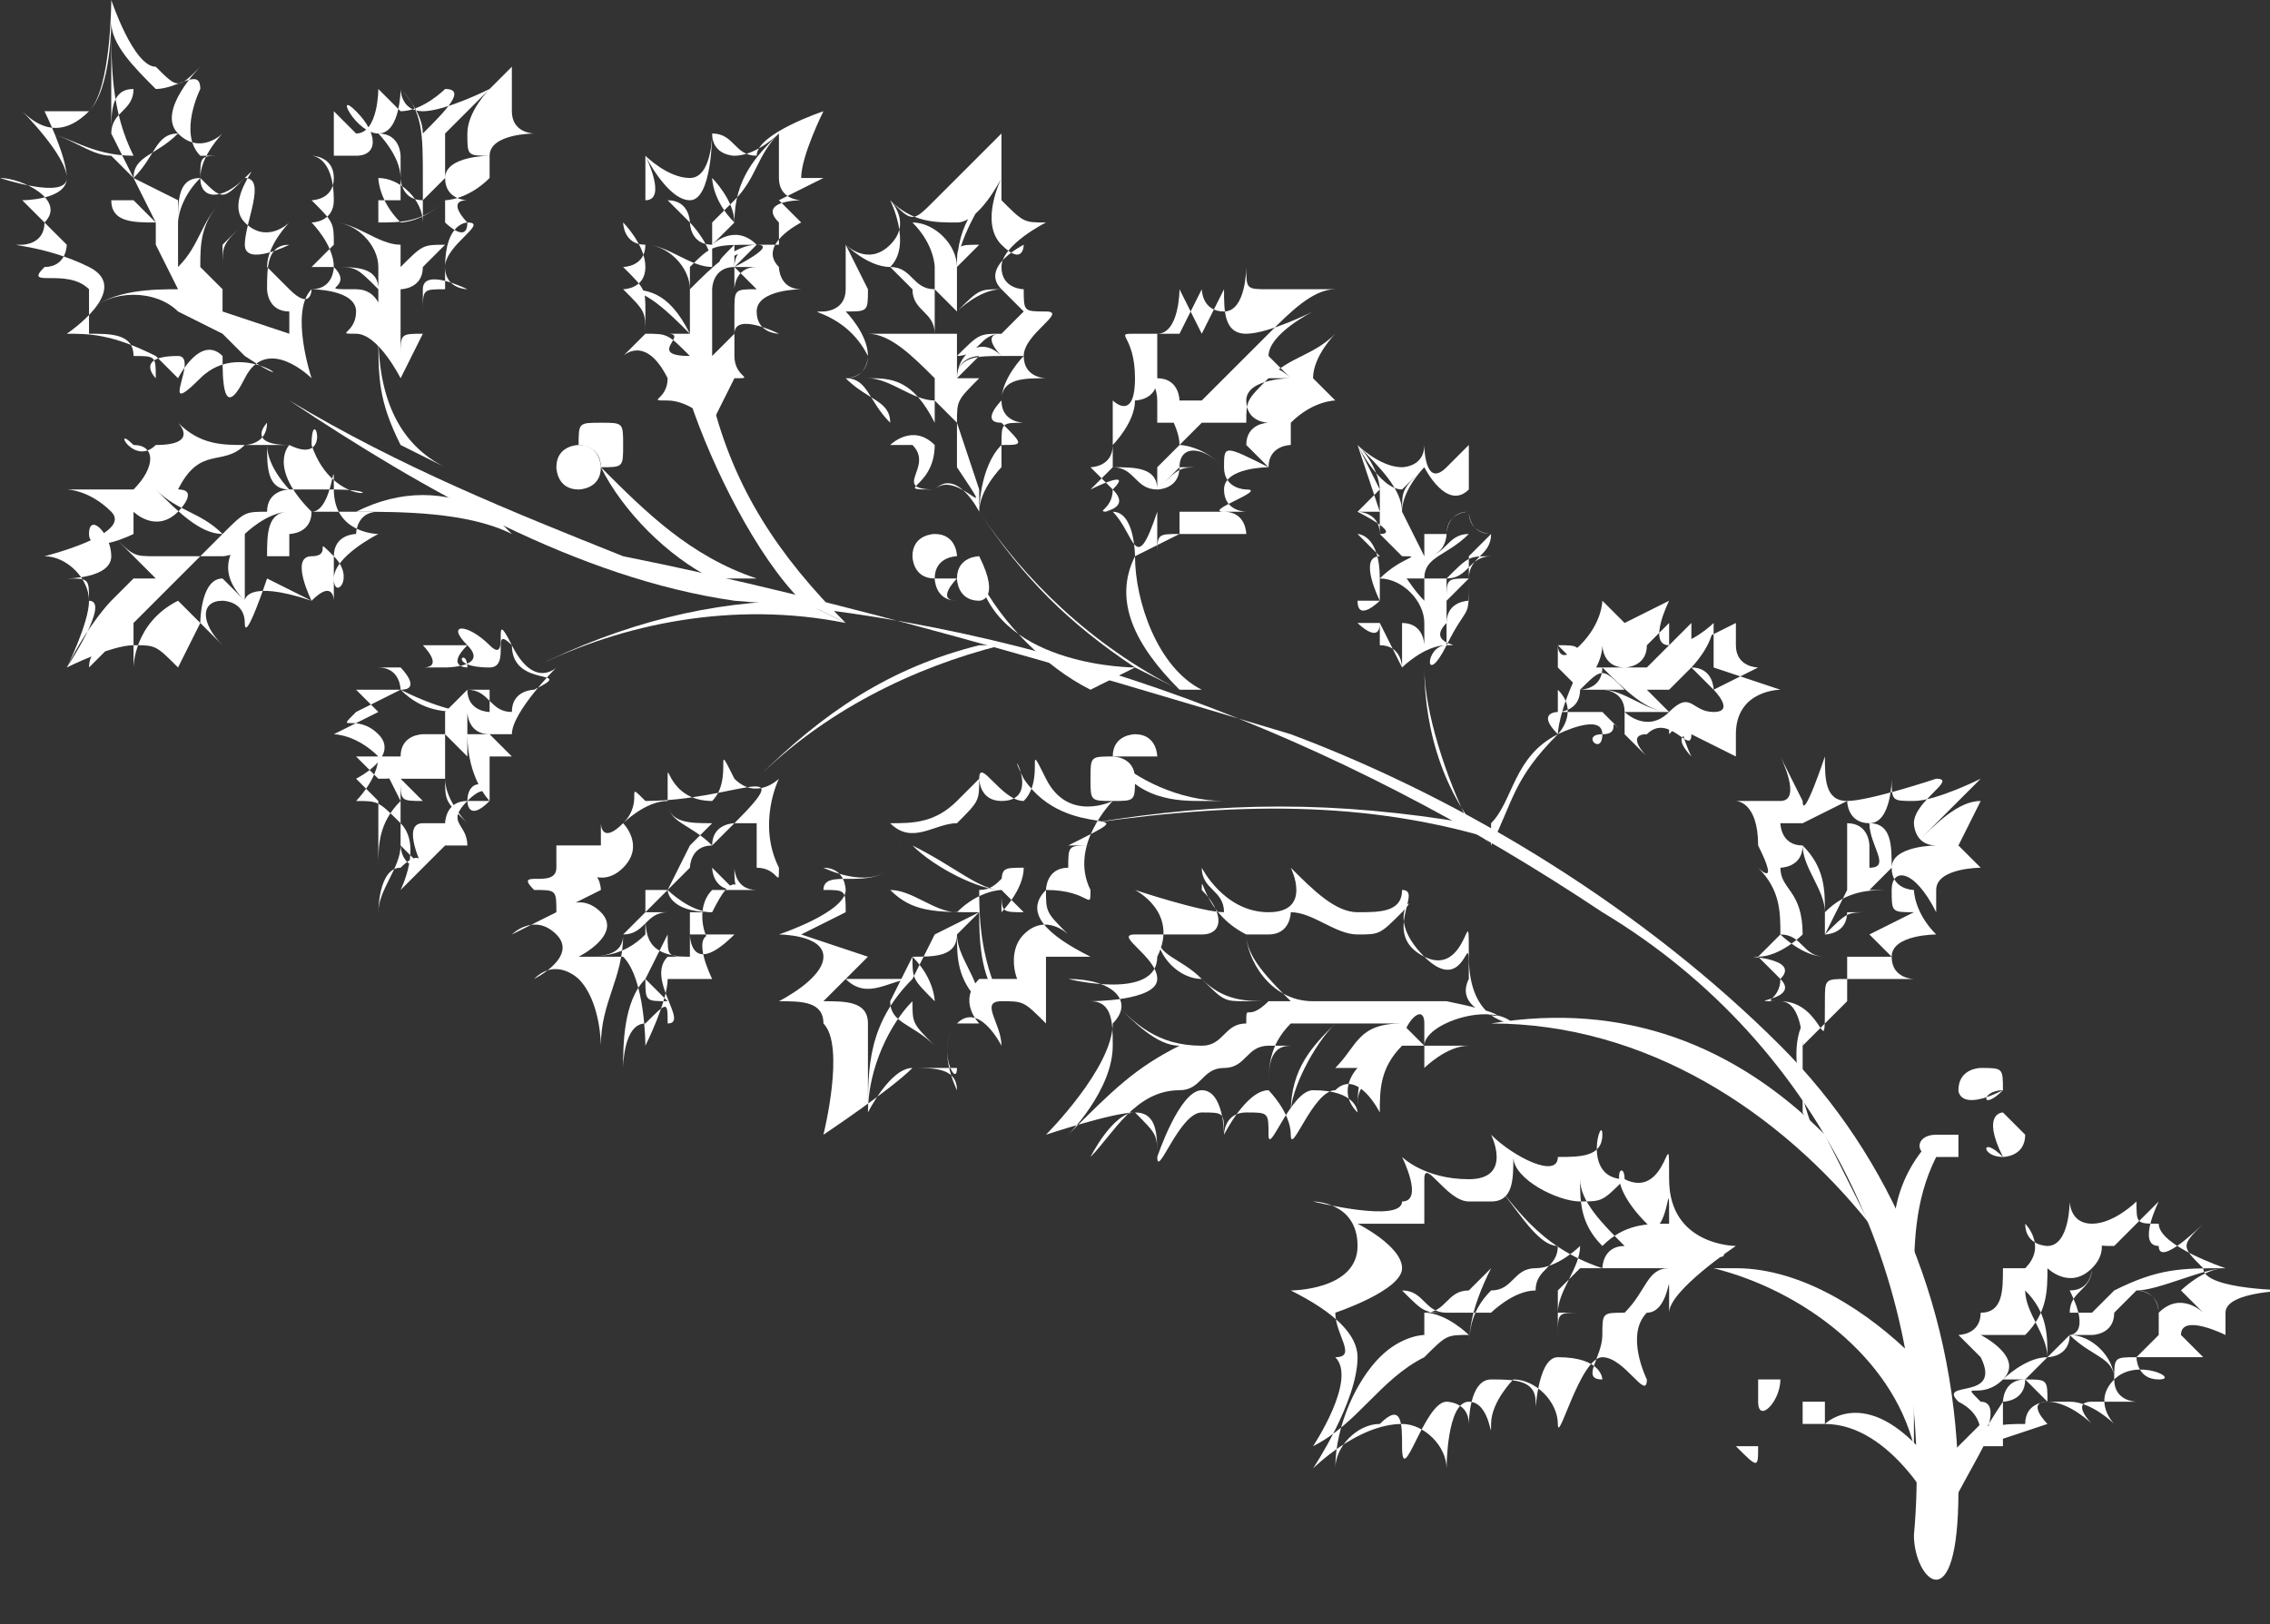 <?xml version="1.0" encoding="utf-8"?>
<!-- Generator: Adobe Illustrator 19.2.1, SVG Export Plug-In . SVG Version: 6.00 Build 0)  -->
<svg version="1.1" id="Ebene_1" xmlns="http://www.w3.org/2000/svg" xmlns:xlink="http://www.w3.org/1999/xlink" x="0px" y="0px"
	 viewBox="0 0 10.2 7.3" style="enable-background:new 0 0 10.2 7.3;" xml:space="preserve">
<rect x="0" y="0" width="10.2" height="7.3" fill="#333333" stroke="none"/>
<style type="text/css">
	.st0{fill:#FFFFFF;}
</style>
<title>bg-teaser-blumen-right-red</title>
<path class="st0" d="M7.8,5.6L7.8,5.6c0,0-0.3,0-0.3-0.3c0-0.3,0,0.1-0.2,0c-0.2,0-0.1-0.3-0.1-0.2c0,0.1-0.1,0.1-0.2,0.1
	C7,5.3,6.8,5.2,6.7,5.1c0,0,0.1,0.2-0.1,0.2S6.3,5.2,6.3,5.2s0.1,0.2,0,0.2c0,0.1-0.4,0-0.4,0s0.2,0,0.2,0.2c0,0.2-0.3,0.2-0.3,0.2
	C6,5.9,6.1,6,6.1,6.1c0,0.2-0.2,0.5-0.2,0.5s0.2-0.2,0.4-0.2c0.1,0,0.2,0.1,0.2,0.2c0,0,0-0.3,0.1-0.3c0.1,0,0.1,0.2,0.1,0.1
	c0-0.1,0.1-0.2,0.1-0.2C6.9,6.2,7,6.3,7,6.4c0,0.1,0.1-0.3,0.2-0.3c0.1,0,0.2,0.2,0.2,0.1c0,0-0.1-0.2,0-0.3c0.1,0,0.1-0.2,0.1-0.1
	c0,0.1,0,0.1,0,0.1C7.5,5.8,7.8,5.6,7.8,5.6z M6.2,6.1c0,0.1,0,0.2,0,0.2C6.2,6.3,6.2,6.2,6.2,6.1C6.3,6,6.4,6,6.4,6
	c0,0.1,0,0.2,0,0.2c0-0.1,0-0.2,0-0.3c0.1,0,0.1-0.1,0.2-0.1c0,0,0,0,0.1-0.1C6.6,5.9,6.6,6,6.6,6.1c0-0.1,0-0.2,0.1-0.3
	c0.1,0,0.1-0.1,0.2-0.1C6.8,5.8,6.8,6,6.8,6.1c0-0.1,0-0.3,0.1-0.4c0.1,0,0.2-0.1,0.2-0.1C7.1,5.7,7,5.8,7,5.9c0,0,0,0,0.1,0
	C7,5.9,7,5.9,7,6c0-0.1,0-0.1,0-0.2c0,0,0.1-0.1,0.1-0.1c0.1,0,0.2,0,0.3,0c0.1,0,0.1,0,0.1,0c-0.1,0-0.1,0.1-0.2,0.2c0,0,0,0,0,0
	c-0.1,0-0.1,0-0.1,0.1c0,0.1-0.1,0.2,0,0.2c0,0,0-0.1-0.2-0.1C6.9,6.1,6.9,6.4,6.9,6.3c0,0,0,0,0,0c0-0.1-0.1-0.1-0.2-0.1
	c-0.1,0-0.1,0.2-0.1,0.2c0-0.1-0.1-0.1-0.1-0.1c-0.1,0-0.2,0.4-0.2,0.2c0-0.1,0-0.2-0.1-0.1C6.1,6.4,6,6.5,6,6.6
	C6,6.4,6.1,6.2,6.2,6.1z M7.5,5.5C7.6,5.7,8,5.7,7.5,5.5C7.4,5.5,7.3,5.5,7.2,5.6C7.1,5.5,7.1,5.4,7.1,5.3c0,0.1,0.1,0.2,0.2,0.3
	c-0.1,0-0.1,0.1-0.1,0.1C6.9,5.6,6.8,5.4,6.7,5.3c0.1,0.1,0.2,0.3,0.3,0.3C7,5.7,6.9,5.7,6.9,5.8C6.7,5.7,6.6,5.6,6.5,5.5
	c0.1,0.1,0.2,0.2,0.4,0.3c-0.1,0-0.2,0.1-0.2,0.1c-0.1,0-0.1,0-0.2,0c-0.1,0-0.1-0.1-0.2-0.1c0.1,0.1,0.1,0.1,0.2,0.1c0,0,0,0-0.1,0
	c0.1,0,0.2,0.1,0.2,0.1C6.6,6,6.6,6,6.6,6C6.5,6,6.5,6,6.4,6.1C6.3,6.1,6.1,6,6,6C6.1,6,6.3,6.1,6.4,6.1C6.2,6.2,6.1,6.4,5.9,6.5
	c0,0,0.2-0.3,0.1-0.4C6.1,6.1,6,6,6,5.9c0,0,0.3-0.1,0.3-0.2c0-0.1-0.2-0.2-0.2-0.2c0,0,0.3,0,0.3,0c0-0.1,0-0.1,0-0.2
	c0-0.1,0.1,0.1,0.2,0.1c0,0,0,0,0.1,0c0.1,0,0.1-0.1,0.1-0.2C6.8,5.3,7,5.4,7.1,5.4c0.1,0,0.1,0,0.2-0.1c0-0.1-0.1,0,0.1,0.2
	C7.5,5.6,7.5,5.2,7.5,5.5L7.5,5.5z"/>
<path class="st0" d="M6.8,4.6c0,0-0.2,0-0.2-0.3c0-0.3,0,0.1-0.2,0S6.4,4,6.3,4c0,0.1-0.1,0.1-0.2,0.1C6,4.1,5.9,4,5.8,3.9
	c0,0,0.1,0.2-0.1,0.2c-0.2,0-0.3-0.2-0.3-0.2C5.4,4,5.5,4,5.5,4.1C5.4,4.1,5.1,4,5.1,4s0.2,0.1,0.1,0.3c0,0.2-0.4,0.1-0.4,0.1
	C5,4.4,5.1,4.5,5,4.6c0,0.2-0.3,0.5-0.3,0.5S5,5,5.1,5c0.1,0,0.1,0.1,0.1,0.2c0,0,0.1-0.3,0.2-0.3s0.1,0.2,0.1,0.2s0.1-0.2,0.2-0.2
	c0,0,0.1,0.1,0.1,0.2c0,0.1,0.1-0.2,0.2-0.2C6.1,4.8,6.2,5,6.2,5c0-0.1,0-0.2,0.1-0.3c0-0.1,0.1-0.2,0.1-0.1c0,0.1,0,0.2,0,0.1
	S6.7,4.5,6.8,4.6L6.8,4.6z M4.9,5.2C5,5.1,5.1,4.9,5.3,4.9c0,0.1,0,0.2,0,0.2c0-0.1,0-0.2,0-0.2c0.1,0,0.1-0.1,0.2-0.1
	c0,0.1,0,0.2,0,0.3c0-0.1,0-0.2,0-0.3c0.1,0,0.1-0.1,0.2-0.1c0,0,0,0,0.1,0C5.7,4.7,5.7,4.8,5.7,4.9c0-0.1,0-0.2,0.1-0.3
	c0.1,0,0.1,0,0.2,0C5.9,4.7,5.8,4.8,5.8,5c0-0.1,0.1-0.3,0.2-0.4c0.1,0,0.2,0,0.3,0C6.1,4.6,6.1,4.7,6,4.8c0,0,0.1,0,0.1,0
	c0,0-0.1,0.1,0,0.2c0-0.1,0-0.1,0.1-0.2c0,0,0.1-0.1,0.1-0.1c0.1,0,0.2,0,0.2,0c0.1,0,0.1,0,0.1,0c-0.1,0-0.2,0.1-0.2,0.1
	c0,0,0-0.1,0-0.1c0,0-0.1-0.1-0.1-0.1c-0.1,0-0.1,0.1-0.1,0.1C6.1,4.8,6.1,4.9,6.1,5c0,0,0-0.1-0.2-0.1c-0.1,0-0.2,0.3-0.2,0.2
	C5.7,5,5.7,5,5.6,5C5.5,5,5.5,5.1,5.5,5.1c0-0.1,0-0.1-0.1-0.1C5.3,5,5.2,5.3,5.2,5.2s0-0.1-0.1-0.2C5,5,4.9,5.2,4.9,5.2z M6.5,4.5
	c-0.1,0-0.2,0-0.2,0C6.2,4.4,6.2,4.3,6.2,4.2c0,0.1,0,0.2,0.1,0.3l-0.2,0C6,4.4,5.9,4.3,5.9,4.1c0,0.2,0.1,0.3,0.2,0.4
	c-0.1,0-0.2,0-0.2,0C5.7,4.5,5.6,4.3,5.6,4.2c0,0.1,0.1,0.2,0.2,0.3L5.6,4.5c-0.1,0-0.1,0-0.2-0.1c-0.1,0-0.2-0.1-0.2-0.2
	c0,0.1,0.1,0.1,0.2,0.2c0,0,0.1,0,0,0c0.1,0.1,0.2,0.1,0.3,0.1c-0.1,0.1-0.1,0-0.1,0.1c-0.1,0-0.1,0.1-0.2,0.1
	C5.2,4.7,5.1,4.6,5,4.5c0.1,0.1,0.2,0.2,0.3,0.2C5.1,4.8,5,4.9,4.8,5.1c0,0,0.2-0.2,0.2-0.4c0-0.1,0-0.2-0.1-0.2c0,0,0.3,0,0.3-0.1
	c0-0.1-0.2-0.2-0.1-0.2c0,0,0.3,0,0.3,0c0.1,0,0.1-0.1,0-0.2c0-0.1,0,0.1,0.2,0.2c0,0,0,0,0.1,0c0.1,0,0.1-0.1,0.1-0.1
	C5.9,4.1,6,4.2,6.1,4.2c0.1,0,0.1,0,0.2-0.1c0.1-0.1-0.1,0,0.1,0.2c0.2,0.2,0.2-0.2,0.2,0.1C6.5,4.6,7,4.6,6.5,4.5z"/>
<path class="st0" d="M4.7,4C4.7,4,4.7,3.9,4.7,4c0.2,0,0.2,0.1,0.2,0C4.8,3.8,5,3.6,5,3.6l0,0c0,0-0.2,0.1-0.3-0.1
	c-0.1-0.2,0,0-0.1,0.1c-0.1,0-0.2-0.2-0.2-0.1c0,0.1,0,0.1-0.1,0.2c-0.1,0-0.2,0.1-0.3,0c0,0,0.1,0.1,0,0.2c-0.1,0.1-0.3,0-0.3,0
	C3.8,3.9,3.8,4,3.8,4c0,0.1-0.3,0.2-0.3,0.2s0.2,0,0.2,0.1c0,0.1-0.2,0.2-0.2,0.2c0.1,0,0.2,0,0.2,0.1c0.1,0.1,0,0.5,0,0.5
	S4,4.9,4.1,4.8c0.1,0,0.2,0,0.2,0.1c0,0-0.1-0.2,0-0.3c0.1-0.1,0.2,0.1,0.2,0.1c0-0.1-0.1-0.2,0-0.2s0.1,0,0.2,0.1
	c0,0.1,0-0.2,0-0.3c0,0,0.2,0,0.2,0C4.7,4.2,4.6,4.1,4.7,4z M4.8,3.8c-0.1,0-0.1,0.1-0.2,0.1c-0.1,0-0.2-0.1-0.2-0.2
	c0,0.1,0.1,0.2,0.2,0.2c0,0-0.1,0-0.1,0.1C4.4,4,4.3,3.9,4.1,3.8C4.2,3.9,4.4,4,4.5,4C4.5,4,4.4,4,4.3,4.1C4.2,4.1,4.1,4,4,4
	c0.1,0.1,0.2,0.1,0.4,0.1L4.2,4.2c0,0-0.1,0.1-0.1,0.1c-0.1,0-0.2,0-0.2,0c0.1,0,0.1,0,0.2,0c0,0,0.1,0,0,0c0.1,0,0.2,0,0.2-0.1
	l-0.1,0L4.1,4.4c-0.1,0-0.2,0.1-0.3,0c0.1,0,0.2,0,0.3,0C3.9,4.6,3.9,4.8,3.9,5c0,0,0-0.3,0-0.4c0-0.1-0.1-0.1-0.2-0.1
	c0,0,0.2-0.2,0.2-0.2S3.6,4.2,3.6,4.2s0.2-0.1,0.2-0.1c0,0,0,0,0,0c0-0.1,0-0.1-0.1-0.1C3.7,3.9,3.9,4,4,3.9c0.1-0.1,0-0.2,0-0.2
	c0.1,0,0.2,0,0.3-0.1c0,0,0.1-0.1,0.1-0.1c0,0,0,0.1,0.1,0.1c0.2,0,0-0.3,0.1-0.1C4.8,3.8,5.2,3.6,4.8,3.8z M4.8,3.9
	C4.7,3.9,4.7,4,4.7,4c0,0.1,0,0.1,0.1,0.2c0,0-0.1-0.1-0.2,0c-0.1,0.1,0,0.3,0,0.2c0,0,0,0,0,0c0,0-0.1,0-0.2,0
	c-0.1,0.1,0,0.2,0,0.2c0,0-0.1,0-0.1,0c-0.1,0.1,0,0.3,0,0.2C4.1,4.8,4.1,4.8,4.1,4.8C4,4.8,3.9,5,3.9,5c0-0.2,0.1-0.4,0.2-0.5
	c0,0.1,0,0.1,0.1,0.2C4.1,4.6,4,4.6,4,4.5l0.1-0.2c0,0.1,0,0.1,0.1,0.2C4.2,4.5,4.2,4.4,4.1,4.3l0.1-0.1l0.1,0c0,0.1,0,0.2,0.1,0.3
	c0-0.1-0.1-0.2-0.1-0.3c0,0,0.1-0.1,0.1-0.1c0,0.1,0,0.3,0.1,0.4C4.4,4.3,4.4,4.1,4.4,4c0.1,0,0.1-0.1,0.2-0.1
	c0,0.1-0.1,0.2-0.1,0.2c0,0,0-0.1,0-0.1c0,0.1,0,0.1,0.1,0.1c0,0-0.1-0.1-0.1-0.1c0-0.1,0-0.1,0.1-0.1c0.1,0,0.1-0.1,0.2-0.1
	c0.1,0,0.1,0,0.1,0C4.8,3.8,4.8,3.8,4.8,3.9C4.8,4,4.8,4,4.8,3.9L4.8,3.9z"/>
<path class="st0" d="M3.1,4.2c0,0,0.1,0,0.1,0c0,0.1-0.1-0.1,0-0.2c0,0,0.2,0,0.2,0C3.3,4,3.3,3.9,3.3,3.9c0,0,0,0,0.1,0
	c0.1,0,0.1,0.1,0.1,0C3.4,3.7,3.5,3.5,3.5,3.5l0,0c0,0-0.1,0.1-0.2,0c-0.1-0.2,0,0-0.1,0.1C3,3.6,3,3.4,3,3.5c0,0,0,0.1,0,0.1
	c-0.1,0-0.2,0.1-0.2,0.1c0,0,0.1,0.1,0,0.2c-0.1,0.1-0.2,0-0.2,0c0.1,0,0.1,0.1,0.1,0.1c0,0-0.2,0.1-0.2,0.1s0.1-0.1,0.2,0
	c0.1,0.1-0.1,0.2-0.1,0.2c0.1,0,0.1,0,0.2,0c0.1,0.1,0.1,0.4,0.1,0.4s0.1-0.2,0.1-0.3c0.1,0,0.1,0,0.2,0c0,0-0.1-0.2,0-0.2
	c0.1,0,0.1,0,0.1,0C3.1,4.4,3.1,4.2,3.1,4.2z M3.3,3.7c0,0-0.1,0-0.1,0.1C3.1,3.7,3,3.7,3,3.6c0,0.1,0.1,0.1,0.2,0.1L3.1,3.8
	c-0.1,0-0.2,0-0.3-0.1c0.1,0.1,0.2,0.1,0.3,0.1L3,4C2.9,4,2.8,4,2.7,4C2.8,4,2.9,4,3,4L2.9,4.1c0,0-0.1,0.1-0.1,0.1
	c-0.1,0-0.1,0-0.2,0c0.1,0,0.1,0,0.2,0c0,0,0.1,0,0,0c0.1,0,0.1-0.1,0.2-0.1l-0.1,0l0,0.1C2.8,4.3,2.7,4.3,2.6,4.3
	c0.1,0,0.2,0,0.2-0.1C2.8,4.4,2.7,4.5,2.7,4.7c0,0,0-0.2-0.1-0.3c0,0-0.1-0.1-0.2,0c0,0,0.2-0.1,0.1-0.2c-0.1-0.1-0.2,0-0.2,0
	c0,0,0.2-0.1,0.2-0.1c0-0.1,0-0.1-0.1-0.1c-0.1-0.1,0.1,0,0.1-0.1c0,0,0,0,0,0c0,0,0-0.1,0-0.1c0.1,0,0.2,0,0.2,0c0,0,0-0.1,0-0.1
	c0,0,0,0.1,0.1,0s0-0.2,0.1-0.1C3.3,3.6,3.6,3.4,3.3,3.7z M3.2,4.1c0,0-0.1,0-0.1,0c0,0.1,0,0.2,0,0.2c0,0-0.1,0-0.1,0
	C2.9,4.4,3.1,4.6,3,4.6c0-0.1,0-0.1-0.1,0c-0.1,0-0.1,0.2-0.1,0.2c0-0.1,0-0.3,0.1-0.4c0,0.1,0,0.1,0.1,0.1c0,0-0.1-0.1-0.1-0.1
	l0.1-0.2c0,0.1,0,0.1,0.1,0.1C2.9,4.3,2.9,4.2,2.9,4.1L2.9,4L3,4C3,4,3,4.1,3.2,4.1C3.1,4.1,3,4,3,4l0.1-0.1C3.1,4,3.1,4,3.2,4.1
	C3.1,4,3.1,4,3.1,3.9c0,0,0-0.1,0.1-0.1c0,0.1,0,0.1,0,0.2l0-0.1c0,0,0,0.1,0.1,0.1c0,0-0.1-0.1-0.1-0.1c0,0,0-0.1,0-0.1
	c0,0,0.1-0.1,0.1-0.1c0.1,0,0.1,0,0.1,0c0,0.1,0,0.1,0,0.2l0,0c0,0-0.1,0-0.1,0c0,0.1,0,0.1,0.1,0.1C3.3,4,3.3,3.9,3.2,4.1
	C3.2,4.1,3.3,4.3,3.2,4.1C3.2,4.2,3.2,4.1,3.2,4.1z"/>
<path class="st0" d="M2.1,3.6c0.1-0.1,0.1,0,0.1,0c0,0,0-0.2,0-0.2s0.1,0,0.1,0c0,0-0.1-0.1-0.1-0.1c0.1,0,0.1,0,0.1,0s0,0.1,0,0
	C2.3,3.2,2.5,3,2.5,3l0,0c0,0-0.1,0.1-0.2-0.1s0,0.1-0.1,0S2,2.8,2.1,2.9S2,3,2,3C1.9,3,1.8,3,1.8,3c0,0,0.1,0.1,0,0.1
	c-0.1,0-0.2,0-0.2,0c0,0,0.1,0.1,0.1,0.1c0,0-0.2,0.1-0.2,0.1s0.1,0,0.2,0.1c0,0.1-0.1,0.2-0.1,0.2c0.1,0,0.1,0,0.2,0.1
	c0.1,0.1,0,0.3,0,0.3s0.1-0.1,0.2-0.2c0,0,0.1,0,0.1,0c0-0.1-0.1-0.1,0-0.2c0.1,0,0.1,0,0.1,0C2.1,3.7,2.1,3.6,2.1,3.6z M2.4,3.1
	c0,0-0.1,0-0.1,0.1c-0.1,0-0.1-0.1-0.2-0.1c0,0.1,0.1,0.1,0.1,0.1c0,0-0.1,0-0.1,0c-0.1,0-0.2,0-0.3-0.1C2,3.2,2.1,3.2,2.1,3.2
	L2,3.3c-0.1,0-0.2,0-0.3-0.1C1.8,3.3,1.9,3.3,2,3.3l-0.1,0c0,0-0.1,0-0.1,0.1c-0.1,0-0.1,0-0.2,0c0,0,0.1,0.1,0.1,0.1l0,0
	c0.1,0,0.1,0,0.1-0.1l-0.1,0L1.8,3.6c-0.1,0-0.2,0-0.2,0c0.1,0,0.1,0,0.2,0C1.7,3.7,1.7,3.8,1.7,3.9c0,0,0-0.2,0-0.3
	c0,0-0.1-0.1-0.1-0.1c0,0,0.2-0.1,0.1-0.2c-0.1-0.1-0.2,0-0.1-0.1c0,0,0.2-0.1,0.2-0.1c0,0,0-0.1-0.1-0.1c0,0,0.1,0,0.2,0
	s0-0.1,0-0.1c0.1,0,0.1,0,0.2,0C2,3,2.1,3,2.1,3C2.1,2.9,2,3,2.2,3c0.1,0,0-0.2,0.1-0.1C2.3,3.1,2.6,3,2.4,3.1z M2.2,3.6
	C2.2,3.6,2.1,3.6,2.2,3.6c0-0.1-0.1-0.1-0.1,0C2,3.6,2,3.7,2,3.7c0,0-0.1,0-0.1,0c-0.1,0,0,0.2,0,0.2s0-0.1-0.1,0
	c-0.1,0-0.1,0.2-0.1,0.2c0-0.1,0.1-0.2,0.1-0.3c0,0,0,0.1,0.1,0.1c0,0-0.1-0.1-0.1-0.1l0-0.3c0,0.1,0,0.1,0.1,0.1
	c0,0-0.1-0.1-0.1-0.1l0.1,0l0.1,0c0,0.1,0,0.1,0.1,0.2c0,0-0.1-0.1-0.1-0.2L2,3.2c0,0.1,0,0.2,0.1,0.2C2,3.4,2,3.3,2,3.2
	c0,0,0.1-0.1,0.1-0.1c0,0.1,0,0.1,0,0.2l0,0c0,0,0,0.1,0,0.1c0,0-0.1-0.1-0.1-0.1c0,0,0-0.1,0-0.1c0,0,0.1-0.1,0.1-0.1
	c0.1,0,0.1,0,0.1,0c0,0,0,0.1,0,0.1l0,0c0,0-0.1,0-0.1,0c0,0,0,0.1,0.1,0.1c0,0,0,0-0.1,0C2.1,3.5,2.2,3.6,2.2,3.6L2.2,3.6z"/>
<path class="st0" d="M1,2.7c0,0,0.1,0,0.1,0.1c0,0.1,0.1-0.2,0.1-0.2c0,0,0.2,0.1,0.2,0.1c0,0-0.1-0.2,0-0.2c0.1,0,0-0.1,0.1,0
	s0,0.2,0,0.1c0-0.1,0.2-0.2,0.2-0.2l0,0c0,0-0.2,0-0.2-0.2c0-0.2,0,0.1-0.1,0.1C1.2,2.1,1.3,2,1.3,2C1.2,2,1.2,2,1.1,2
	C1,2,0.9,2,0.8,1.9c0,0,0.1,0.1-0.1,0.1C0.6,2.1,0.5,1.9,0.6,2c0.1,0,0.1,0.1,0,0.2c0,0-0.3,0-0.3,0s0.1,0,0.2,0.1S0.2,2.5,0.2,2.5
	c0.1,0,0.2,0.1,0.2,0.2C0.5,2.7,0.3,3,0.3,3s0.2-0.1,0.3-0.1c0,0,0,0,0,0c0.1,0,0.1,0,0.2,0.1c0,0,0.1-0.2,0.1-0.2
	c0,0,0.1,0.1,0.1,0.1C0.9,2.8,0.9,2.7,1,2.7z M1.5,2.2c-0.1,0-0.1,0-0.2,0C1.2,2.2,1.2,2.1,1.2,2c0,0.1,0.1,0.2,0.1,0.2
	c0,0-0.1,0-0.1,0.1C1.1,2.3,1,2.2,0.9,2.1C1,2.2,1.1,2.3,1.2,2.3C1.1,2.3,1.1,2.3,1,2.4c-0.1,0-0.2-0.1-0.3-0.2
	C0.8,2.3,0.9,2.3,1,2.4c0,0-0.1,0.1-0.1,0.1c-0.1,0-0.1,0-0.2,0c-0.1,0-0.1,0-0.2-0.1c0,0,0.1,0.1,0.1,0.1l0,0c0,0,0.1,0.1,0.1,0.1
	c-0.1,0,0,0-0.1,0c0,0-0.1,0.1-0.1,0.1c-0.1,0-0.2,0-0.3-0.1c0.1,0.1,0.2,0.1,0.3,0.1C0.5,2.7,0.4,2.8,0.3,3c0,0,0.1-0.2,0.1-0.3
	c0-0.1,0-0.1-0.1-0.1c0,0,0.2,0,0.2-0.1c0-0.1-0.1-0.2-0.1-0.1s0.2,0,0.2,0c0,0,0-0.1,0-0.1c0,0,0.1,0.1,0.2,0c0,0,0,0,0,0
	c0,0,0.1-0.1,0-0.1C0.9,2,1,2.1,1.1,2c0,0,0.1,0,0.1-0.1c0,0-0.1,0.1,0.1,0.1c0.2,0.1,0.1-0.2,0.1,0C1.5,2.3,1.8,2.2,1.5,2.2z
	 M1.1,2.7c0,0-0.1-0.1-0.1-0.1c-0.1,0-0.1,0.2-0.1,0.2c0,0-0.1-0.1-0.1-0.1C0.6,2.8,0.6,3,0.6,3S0.6,2.8,0.6,2.8
	C0.5,2.9,0.4,2.9,0.4,3c0.1-0.1,0.2-0.2,0.3-0.3c0,0.1,0,0.1,0,0.2c0-0.1,0-0.1,0-0.2c0,0,0.1-0.1,0.1-0.1c0,0.1,0,0.1,0,0.2
	c0-0.1,0-0.1,0-0.2c0,0,0.1-0.1,0.1-0.1l0.1,0c0,0.1,0,0.2,0,0.2c0-0.1,0-0.1,0-0.2c0,0,0.1,0,0.1-0.1C1,2.5,1,2.6,1.1,2.7
	c0-0.1,0-0.3,0-0.3c0,0,0.1-0.1,0.2-0.1c-0.1,0-0.1,0.1-0.1,0.2c0,0,0,0,0.1,0c0,0,0,0.1,0,0.1c0-0.1,0-0.1,0-0.2c0,0,0.1,0,0.1-0.1
	c0.1,0,0.1,0,0.2,0c0.1,0,0.1,0,0.1,0c-0.1,0-0.1,0.1-0.1,0.1c0,0.1,0,0,0,0c0,0-0.1,0-0.1,0.1c0,0.1,0,0.1,0,0.2c0,0,0-0.1-0.1,0
	C1.1,2.6,1.1,2.7,1.1,2.7C1.1,2.7,1.1,2.7,1.1,2.7z"/>
<path class="st0" d="M1,0.6c0,0-0.1,0.1-0.2,0s0.1-0.3,0.1-0.3c-0.1,0.1-0.1,0.1-0.2,0C0.6,0.3,0.5,0,0.5,0S0.5,0.4,0.4,0.5
	c-0.1,0.1-0.2,0.1-0.3,0c0,0,0.2,0.2,0.2,0.3S0,0.8,0,0.8c0.1,0,0.3,0.1,0.2,0.2c0,0.1-0.1,0.1-0.1,0.1c-0.1,0,0.1,0,0.3,0.1
	S0.3,1.5,0.3,1.5c0.1,0,0.2,0,0.4,0.1c0,0,0.1,0.1,0.1,0.1c0,0,0.1-0.2,0.2-0.1c0,0.1,0,0.3,0.1,0.1s0.3,0,0.3,0l0,0
	c0,0-0.1-0.3,0-0.4c0,0,0,0.1-0.1,0c0,0,0,0-0.1-0.1c0-0.1,0.1-0.2,0.1-0.2s-0.1,0.1-0.2,0C1,0.9,1.2,0.7,1.1,0.8S1,0.9,0.9,0.8
	C0.9,0.7,1,0.6,1,0.6z M1.1,1.6c0.3,0.2,0-0.1-0.2,0.1s0-0.1-0.1-0.1c-0.2,0-0.1,0.1-0.1,0.1c0-0.1,0-0.1-0.1-0.1
	C0.6,1.5,0.5,1.5,0.4,1.5c0,0,0,0,0,0c0-0.1,0-0.1,0-0.2c-0.1-0.1-0.3,0-0.2-0.1l0,0c0.1,0,0.1-0.1,0.1-0.1c0,0-0.2-0.2-0.2-0.2
	s0.2,0,0.2-0.1S0.2,0.5,0.2,0.5c0.1,0,0.1,0,0.2,0c0.1-0.1,0.1-0.4,0.1-0.4c0,0.2,0,0.4,0.1,0.6C0.4,0.7,0.3,0.6,0.2,0.6
	c0.1,0,0.2,0.1,0.3,0.1l0.1,0.1L0.7,1C0.6,1,0.5,1,0.5,0.9l0,0c-0.1,0-0.1,0-0.2,0c0.1,0,0.2,0,0.3,0C0.7,1,0.7,1,0.7,1l0,0.1
	c-0.1,0-0.3,0-0.4,0c0.1,0,0.3,0,0.4,0l0.1,0.2c-0.1,0-0.3,0-0.4,0.1c0.1-0.1,0.3-0.1,0.4,0L1,1.5c-0.1,0-0.2,0.1-0.3,0.1
	C0.8,1.6,0.9,1.5,1,1.5L1.1,1.6L1.1,1.6z M0.9,0.8c0,0.1,0.1,0.1,0.2,0c0.1,0,0,0.2,0,0.3s0.2,0,0.2,0c-0.1,0-0.1,0.1-0.1,0.2
	c0,0,0,0.1,0.1,0.1l0,0c0,0.1,0,0.1,0,0.2l0-0.1L1,1.4c0,0,0-0.1,0-0.2c0-0.1,0-0.1,0.1-0.2c0,0-0.1,0.1-0.1,0.1c0,0,0,0,0-0.1
	c0,0.1,0,0.2,0,0.3L0.9,1.2C0.9,1.1,0.9,1,1,0.9C0.9,1,0.9,1.1,0.8,1.2L0.8,1C0.8,1,0.8,0.9,0.9,0.8C0.8,0.8,0.8,0.9,0.8,1l0-0.1
	L0.6,0.8c0-0.1,0.1-0.1,0.2-0.2c-0.1,0-0.1,0.1-0.2,0.2L0.5,0.6c0-0.1,0.1-0.1,0.1-0.2c-0.1,0-0.1,0.1-0.1,0.2c0-0.2,0-0.3,0-0.5
	c0,0.1,0.1,0.2,0.2,0.3c0.1,0,0.2-0.1,0.2,0c0,0-0.1,0.2,0,0.3c0,0,0.1,0,0.1,0C0.9,0.7,0.9,0.7,0.9,0.8C0.9,0.8,0.9,0.8,0.9,0.8z"
	/>
<path class="st0" d="M2.1,0.9c0,0-0.1,0-0.1-0.1s0.2-0.1,0.2-0.1c-0.1,0-0.1,0-0.1-0.1c0-0.1,0.1-0.2,0.1-0.2S2,0.5,1.9,0.5
	c-0.1,0-0.1-0.1-0.1-0.1c0,0,0,0.2-0.1,0.2c-0.1,0-0.2-0.2-0.1-0.1s0.1,0.2,0,0.2s-0.1,0-0.2,0c0,0,0.1,0,0.1,0.2
	c0,0.1-0.1,0.1-0.1,0.1C1.4,1,1.5,1.1,1.5,1.2c0,0,0,0.1-0.1,0.1c0,0,0.2,0,0.2,0.1c0,0.1-0.1,0.1,0,0.1c0.1,0,0.2,0.2,0.2,0.2l0,0
	c0,0,0.1-0.2,0.1-0.2c0,0,0,0,0-0.1c0-0.1,0,0,0-0.1s0.2,0,0.2,0s-0.1,0-0.1-0.1C2,1,2.1,1,2.1,1C2.1,1,2,0.9,2.1,0.9
	C2.1,0.8,2.1,0.9,2.1,0.9z M1.6,1.3c-0.2,0,0,0-0.1-0.1C1.4,1.2,1.4,1.2,1.4,1.2c0,0,0.1-0.1,0.1-0.1c0-0.1,0-0.1-0.1-0.2
	c0,0,0,0,0,0c0,0,0.1,0,0.1-0.1c0-0.1-0.1-0.1-0.1-0.1c0,0,0,0,0,0c0,0,0.1,0,0.1,0c0,0,0-0.2,0-0.2s0.1,0.1,0.1,0.1
	c0.1,0,0.1-0.2,0.1-0.2c0,0,0.1,0.1,0.1,0.1c0.1,0,0.2-0.1,0.2-0.1C2.1,0.4,2,0.5,1.9,0.6c0-0.1-0.1-0.2-0.1-0.2
	c0.1,0.1,0.1,0.2,0.1,0.4L1.9,0.9l-0.1,0c0-0.1,0-0.1,0-0.2l0,0c0,0,0-0.1-0.1-0.1c0,0,0.1,0.1,0.1,0.2c0,0,0,0.1,0.1,0.1l0,0.1
	c0-0.1-0.1-0.2-0.2-0.2C1.7,0.8,1.7,0.9,1.8,1l0,0.1C1.7,1.1,1.6,1,1.5,1c0.1,0,0.2,0.1,0.2,0.2l0,0.1C1.7,1.2,1.6,1.2,1.5,1.2
	c0.1,0,0.1,0,0.2,0.1l0,0.2C1.7,1.7,1.8,1.3,1.6,1.3z M2,0.9C2,0.9,2,1,2,1c0,0,0.1,0.1,0.1,0C2.2,1,2,1.1,2,1.2S2,1.3,2,1.3
	c-0.1,0-0.1,0-0.1,0.1c0,0,0,0.1,0,0.1l0,0c-0.1,0-0.1,0-0.1,0.1l0-0.1l0-0.2c0,0,0.1,0,0.1-0.1c0,0,0.1-0.1,0.1-0.1
	c0,0-0.1,0-0.1,0c0,0,0,0,0.1,0c-0.1,0-0.1,0-0.2,0.1l0-0.2C1.8,1,1.9,1,2,0.9C1.9,1,1.8,1,1.7,1l0-0.1C1.8,0.9,1.9,0.9,2,0.9
	c-0.1,0-0.2,0-0.2,0l0.1,0l0.1-0.1c0.1,0,0.1,0,0.2,0c-0.1,0-0.1,0-0.2,0L2,0.6c0.1,0,0.1,0,0.2,0c0,0-0.1,0-0.2,0
	c0.1-0.1,0.2-0.2,0.3-0.3c0,0,0,0.1,0,0.2s0.1,0.1,0.1,0.1c0,0-0.2,0-0.2,0.1c0,0,0,0.1,0,0.1C2.1,0.9,2,0.9,2,0.9L2,0.9z"/>
<path class="st0" d="M3.6,1c0,0-0.1-0.1-0.1-0.1s0.2-0.1,0.2-0.1c-0.1,0-0.1,0-0.1,0c0-0.1,0.1-0.3,0.1-0.3c0,0-0.3,0.1-0.3,0.2
	c-0.1,0-0.1-0.1-0.2-0.1c0,0,0,0.2-0.1,0.2S2.9,0.7,2.9,0.7c0,0,0.1,0.2,0,0.2C2.9,1,2.8,1,2.8,1c0,0,0.1,0.1,0.1,0.2
	c0,0.1-0.1,0.1-0.1,0.1c0.1,0.1,0.1,0.1,0.1,0.2c0,0-0.1,0.1-0.1,0.1c0,0,0.1-0.1,0.2,0.1c0,0.1-0.1,0.1,0,0.1s0.2,0.1,0.2,0.1l0,0
	c0,0,0.1-0.2,0.1-0.2c0.1,0,0,0,0-0.1c0-0.1,0,0,0-0.1s0.2,0,0.2,0s-0.1,0-0.1-0.1s0.2-0.1,0.2-0.1c-0.1,0-0.1-0.1-0.1-0.1
	C3.4,1.1,3.6,1,3.6,1z M3.1,1.6c-0.2,0,0-0.1-0.1-0.1c-0.1,0-0.1,0-0.1,0c0,0,0-0.1,0-0.1c0-0.1,0-0.1-0.1-0.2c0,0,0,0,0,0
	c0,0,0.1,0,0.1-0.1C2.8,1.1,2.8,1,2.8,1c0,0,0.1,0,0.1-0.1c0,0,0-0.2,0-0.2S3,0.9,3.1,0.9c0.1,0,0.1-0.3,0.1-0.3
	c0,0.1,0.1,0.1,0.1,0.1c0.1,0,0.2-0.1,0.2-0.1C3.4,0.7,3.3,0.8,3.3,1c0-0.1-0.1-0.2-0.1-0.2C3.2,0.8,3.2,0.9,3.3,1L3.2,1.1l0,0.1
	C3.2,1.1,3.1,1,3.1,1l0,0c0,0,0-0.1-0.1-0.1C3,0.9,3.1,1,3.1,1c0,0,0,0.1,0.1,0.1l0,0.1C3.1,1.2,3,1.1,2.9,1.1
	c0.1,0,0.2,0.1,0.2,0.2l0,0.2C3,1.3,2.9,1.3,2.8,1.3c0.1,0,0.2,0.1,0.3,0.2l0,0.1C3,1.5,3,1.5,2.9,1.5c0.1,0,0.2,0,0.2,0L3.1,1.6
	C3.2,2,3.2,1.6,3.1,1.6z M3.4,1.1C3.4,1.2,3.4,1.2,3.4,1.1c0.1,0-0.1,0.1-0.1,0.1c0,0,0.1,0.1,0.1,0.1c-0.1,0-0.1,0-0.1,0.1
	c0,0,0,0.1,0,0.1l0,0c0,0-0.1,0.1-0.1,0.1l0-0.1l0-0.2c0,0,0-0.1,0.1-0.1c0,0,0.1-0.1,0.1-0.1c0,0-0.1,0-0.1,0.1c0,0,0,0,0.1,0
	c-0.1,0-0.1,0.1-0.1,0.1l0-0.2C3.2,1.2,3.2,1.2,3.4,1.1c-0.1,0-0.2,0.1-0.3,0.2l0-0.1C3.2,1.1,3.2,1.1,3.4,1.1c-0.1-0.1-0.2,0-0.2,0
	l0,0l0-0.1c0.1,0,0.1,0,0.2,0C3.3,1,3.3,1,3.2,1l0.1-0.1c0,0,0.1,0,0.2,0c-0.1,0-0.1,0-0.2,0c0.1-0.1,0.1-0.2,0.2-0.3
	c0,0,0,0.2,0,0.2c0,0.1,0.1,0.1,0.1,0.1S3.4,0.9,3.5,1c0,0,0,0.1,0,0.1C3.5,1.1,3.4,1.1,3.4,1.1L3.4,1.1z"/>
<path class="st0" d="M4.6,1.3c0,0-0.1,0-0.1-0.1s0.2-0.2,0.2-0.2c-0.1,0-0.1,0-0.2-0.1c0-0.1,0-0.3,0-0.3c0,0-0.2,0.2-0.3,0.3
	C4.1,1,4.1,1,4,0.9c0,0,0.1,0.2,0,0.3C3.9,1.2,3.8,1.1,3.8,1.1c0,0,0,0.2,0,0.2c0,0.1-0.1,0.1-0.1,0.1c-0.1,0,0.1,0,0.2,0.2
	c0,0.1-0.1,0.1-0.1,0.1C3.9,1.7,3.9,1.8,4,1.9c0,0,0,0.1,0,0.1c0,0,0.1-0.1,0.2,0C4.2,2.2,4,2.2,4.2,2.2c0.1-0.1,0.2,0.1,0.2,0.1
	l0,0c0,0,0-0.2,0.1-0.3c0.1,0,0.1,0,0-0.1c-0.1,0,0-0.1,0-0.1c0-0.1,0.1-0.1,0.2-0.1c0,0-0.1,0-0.1-0.1c0-0.1,0.2-0.2,0.1-0.2
	c-0.1,0-0.1,0-0.1-0.1C4.5,1.4,4.6,1.3,4.6,1.3z M4.2,2.2C4,2.2,4.2,2.1,4.1,2C4,2,4,2,4,2c0,0,0-0.1,0-0.1c0-0.1-0.1-0.1-0.2-0.2
	c0,0,0,0,0,0c0.1,0,0.1-0.1,0.1-0.1c0-0.1-0.1-0.2-0.1-0.2c0.1,0,0.1,0,0.1-0.1c0,0-0.1-0.2-0.1-0.2s0.1,0.1,0.2,0
	c0.1-0.1,0-0.2,0-0.2C4.1,1,4.2,1,4.3,1c0.1,0,0.2-0.2,0.2-0.2C4.4,0.9,4.3,1,4.3,1.2C4.3,1.1,4.2,1,4.1,1c0.1,0.1,0.1,0.2,0.1,0.2
	l0,0.1l0,0.2c0-0.1-0.1-0.1-0.1-0.2l0,0c0,0-0.1-0.1-0.1-0.1c0.1,0,0.1,0.1,0.2,0.1c0,0,0.1,0.1,0.1,0.1l0,0.1
	C4.1,1.5,4,1.5,3.9,1.5c0.1,0,0.2,0.1,0.3,0.2l0,0.2C4.1,1.7,4,1.7,3.9,1.7c0.1,0,0.2,0.1,0.3,0.1l0.1,0.1c-0.1,0-0.2,0-0.2,0
	c0.1,0,0.2,0,0.2,0l0,0.2C4.5,2.4,4.3,2.1,4.2,2.2z M4.5,1.6c0,0,0.1,0,0.1,0c0,0-0.1,0.1-0.1,0.2c0,0.1,0.1,0.1,0.1,0.1
	c-0.1,0-0.1,0-0.1,0.1c0,0,0,0.1,0,0.1l0,0c0,0-0.1,0.1-0.1,0.2l0-0.1L4.3,1.9c0-0.1,0-0.1,0-0.2c0,0,0.1-0.1,0.1-0.1
	c0,0-0.1,0-0.1,0.1c0,0,0,0,0.1,0C4.3,1.8,4.3,1.8,4.3,1.9l0-0.2C4.3,1.6,4.4,1.5,4.5,1.6c-0.1,0-0.2,0-0.2,0.1l0-0.1
	c0.1-0.1,0.1-0.1,0.2-0.1c-0.1,0-0.1,0.1-0.2,0.1l0-0.1l0-0.1c0,0,0.1-0.1,0.2-0.1c-0.1,0-0.1,0-0.2,0.1l0-0.2c0,0,0.1-0.1,0.1-0.1
	c-0.1,0-0.1,0-0.1,0.1c0-0.1,0.1-0.3,0.2-0.4c0,0-0.1,0.2,0,0.3s0.1,0,0.1,0c0,0-0.2,0.1-0.1,0.2c0,0,0.1,0.1,0.1,0.1
	c0,0-0.1,0.1-0.1,0.1C4.4,1.5,4.5,1.6,4.5,1.6z"/>
<path class="st0" d="M5.7,1.9c0,0-0.1,0-0.1-0.1s0.2-0.1,0.2-0.1c0,0-0.1-0.1-0.1-0.1c0-0.1,0.2-0.2,0.2-0.2S5.7,1.5,5.6,1.5
	c-0.1,0-0.1-0.1-0.1-0.2c0,0-0.1,0.2-0.1,0.2c0,0-0.1-0.2-0.1-0.2c0,0,0,0.2-0.1,0.2s-0.1,0-0.1,0c-0.1,0,0,0,0,0.2
	C5.1,1.9,5,1.8,5,1.8C5,1.9,5,2,5,2.1c0,0-0.1,0.1-0.1,0.1c0,0,0.2-0.1,0.1,0c0,0.1-0.1,0.1,0,0.1c0.1,0,0.1,0.2,0.1,0.2l0,0
	c0,0,0.2-0.1,0.2-0.1s0,0,0-0.1c0,0,0,0,0.1,0c0.1,0,0.2,0,0.2,0s-0.1,0-0.1-0.1s0.2-0.1,0.2-0.1S5.6,2,5.6,2
	C5.6,1.9,5.7,1.9,5.7,1.9z M5,2.3c-0.1,0,0.1,0,0-0.1C4.9,2.1,4.9,2.1,4.9,2.1c0,0,0.1,0,0.1-0.1c0,0,0.1-0.1,0.1-0.2c0,0,0,0,0,0
	c0,0,0.1,0,0.1-0.1c0-0.1,0-0.2,0-0.2c0,0,0.1,0,0.1,0c0,0,0.1-0.2,0.1-0.2s0,0.1,0.1,0.1c0.1,0,0.1-0.2,0.1-0.2
	c0,0.1,0,0.1,0.1,0.1c0.1,0,0.3,0,0.3,0c-0.1,0-0.2,0.1-0.3,0.2c0-0.1,0-0.2,0-0.2c0,0.1,0,0.2,0,0.2L5.4,1.8l-0.1,0
	c0,0,0-0.1-0.1-0.1l0,0c0,0,0-0.1-0.1-0.1c0,0,0.1,0.1,0.1,0.2c0,0,0,0.1,0,0.1L5.3,1.9c0-0.1-0.1-0.2-0.1-0.2
	C5.2,1.8,5.3,1.9,5.3,2L5.2,2.1c0-0.1-0.1-0.2-0.1-0.2C5.1,1.9,5.2,2,5.2,2.1l0,0.1c0-0.1-0.1-0.1-0.2-0.1c0.1,0,0.1,0.1,0.2,0.1
	l0,0.1C5.1,2.6,5.1,2.4,5,2.3z M5.5,2.1c0,0.1,0.1,0.1,0.1,0.1c0.1,0-0.2,0.1-0.1,0.1s0.1,0.1,0.1,0.1c0,0-0.1,0-0.2,0
	c0,0-0.1,0-0.1,0l0,0c-0.1,0-0.1,0-0.1,0.1l0-0.1l0-0.2c0,0,0.1,0,0.1-0.1c0,0,0.1,0,0.1,0c0,0-0.1,0-0.1,0c0,0,0,0,0.1,0
	c-0.1,0-0.1,0-0.2,0.1l0.1-0.1C5.3,2,5.4,2,5.5,2.1C5.4,2,5.3,2,5.3,2l0.1-0.1c0.1,0,0.1,0,0.2,0c-0.1,0-0.1,0-0.2,0l0.1,0l0.1,0
	c0.1,0,0.1,0,0.1,0c0,0,0,0-0.1,0c0-0.1,0-0.1,0.1-0.2c0.1,0,0.1,0,0.1,0c0,0-0.1-0.1-0.1,0c0.1-0.1,0.2-0.1,0.3-0.2
	c0,0-0.1,0.1-0.1,0.2c0,0,0.1,0.1,0.1,0.1c0,0-0.1,0-0.2,0.1c0,0,0,0.1,0,0.1c0,0-0.1,0-0.1,0.1C5.5,2,5.5,2,5.5,2.1z"/>
<path class="st0" d="M7.6,3.4c0,0-0.1-0.1,0-0.1c0,0,0.2,0.1,0.2,0.1c0,0,0-0.1,0-0.1C7.8,3.1,8,3.1,8,3.1C8,3.1,7.7,3,7.7,3
	c0,0,0-0.1,0-0.2c0,0-0.1,0.1-0.2,0.1s0-0.2,0-0.2S7.3,2.8,7.3,2.8c0,0-0.1-0.1-0.1-0.1c0,0,0,0.1-0.1,0.2s-0.1,0-0.1,0
	c0,0,0,0.1,0,0.1C7,3,7,3,7,3c0,0,0.1,0.1,0.1,0.1c-0.1,0-0.2,0-0.1,0c0.1,0.1,0,0.2,0,0.2l0,0c0,0,0.2-0.1,0.2,0c0,0.1-0.1,0,0,0
	c0.1,0,0-0.1,0.1,0c0,0,0.1,0.1,0.1,0.1s-0.1-0.1,0-0.1c0.1-0.1,0.2,0.1,0.2,0c0,0,0-0.1,0-0.1C7.5,3.2,7.6,3.4,7.6,3.4z M7,3.3
	C6.8,3.5,7,3.3,7,3.3C6.9,3.2,7,3.2,7,3.2c0-0.1,0-0.1,0-0.1c0,0,0.1,0,0.1,0c0,0,0.1-0.1,0.1-0.2c0,0,0,0.1,0.1,0.1
	c0,0,0.1,0,0.1-0.1c0.1-0.1,0.1-0.1,0.1-0.1c0,0,0,0.1,0,0.1c0,0,0.1-0.1,0.1-0.1s0,0.1,0,0.1c0,0,0.2-0.1,0.2-0.1c0,0,0,0.1,0,0.1
	C7.8,3,7.9,3,7.9,3C7.8,3,7.7,3,7.6,3c0,0,0.1-0.1,0.1-0.2c0,0-0.1,0.1-0.2,0.1L7.4,3L7.4,3c0,0,0.1,0,0.1,0l0,0c0,0,0-0.1,0-0.1
	c0,0.1,0,0.1,0,0.1c0,0,0,0-0.1,0l-0.1,0c0-0.1,0-0.2,0-0.2c0,0.1,0,0.2,0,0.2c0,0-0.1,0-0.1,0c0-0.1,0-0.1,0-0.2c0,0.1,0,0.1,0,0.2
	c0,0-0.1,0-0.1,0c0-0.1,0-0.1-0.1-0.1c0,0,0.1,0.1,0.1,0.1C7,3.2,7,3.3,7,3.3L7,3.3z M7.5,3.2C7.4,3.2,7.4,3.2,7.5,3.2
	c-0.1,0.1-0.2,0-0.2,0s0,0.1,0,0.1c0,0-0.1-0.1-0.1-0.1c0,0-0.1,0-0.1,0l0,0c0,0-0.1,0-0.1,0c0,0,0,0,0,0c0,0,0.1,0,0.1-0.1
	c0.1-0.1,0.1-0.1,0.2,0c0,0,0,0.1,0,0.1c0,0,0-0.1,0-0.1l0,0c-0.1,0-0.1,0-0.2,0c0,0,0.1,0,0.1-0.1C7.3,3.1,7.4,3.2,7.5,3.2
	C7.4,3.2,7.3,3.1,7.2,3.1c0,0,0.1,0,0.1,0.1C7.4,3.2,7.5,3.2,7.5,3.2c0,0-0.1-0.1-0.1-0.1l0,0l0.1,0C7.5,3.1,7.5,3.2,7.5,3.2
	c0-0.1,0-0.1,0-0.1L7.6,3c0,0,0.1,0.1,0.1,0.1c0,0,0-0.1-0.1-0.1c0.1,0,0.2,0,0.3,0c0,0-0.2,0.1-0.2,0.1c0,0,0.1,0.1,0,0.1
	s-0.1-0.1-0.2,0c0,0,0,0.1,0,0.1C7.6,3.2,7.5,3.2,7.5,3.2L7.5,3.2z"/>
<path class="st0" d="M8.6,4c0,0-0.1,0-0.1-0.1c0-0.1,0.2-0.1,0.2-0.1c-0.1,0-0.1-0.1-0.1-0.1c0-0.1,0.2-0.2,0.1-0.2
	c0,0-0.3,0.1-0.4,0.1c-0.1,0-0.1-0.1-0.1-0.2c0,0-0.1,0.3-0.1,0.2c0,0-0.1-0.2-0.1-0.2c0,0,0.1,0.2,0,0.2s-0.1,0-0.2,0
	c0,0,0.1,0,0.1,0.2C8,4,7.9,3.9,7.9,3.9C8,4,8,4.1,8,4.2c0,0-0.1,0.1-0.1,0.1c-0.1,0,0.2,0,0.1,0.1c0,0.1-0.1,0.1,0,0.1
	c0.1,0,0.1,0.2,0.1,0.2l0,0c0,0,0.2-0.2,0.2-0.2c0,0,0-0.1,0-0.1s0,0,0.1,0s0.2,0,0.2,0s-0.1,0-0.1-0.1c0-0.1,0.2-0.1,0.2-0.1
	C8.6,4.1,8.6,4,8.6,4C8.6,3.9,8.6,4,8.6,4z M8.2,4.5c0,0.3,0,0-0.2,0c-0.2,0,0.1,0,0-0.1C7.9,4.3,7.9,4.3,7.9,4.3
	c0.1,0,0.2-0.1,0.2-0.1C8.1,4,8,4,8,3.9c0,0,0,0,0,0c0,0,0.1,0,0.1-0.1C8,3.8,8,3.7,8,3.7c0,0,0,0,0,0c0,0,0.1,0,0.1,0
	c0,0,0.2-0.1,0.2-0.1s0,0.1,0.1,0.1c0.1,0,0.1-0.2,0.1-0.2c0,0.1,0,0.1,0.1,0.1c0.1,0,0.3-0.1,0.3-0.1C8.7,3.7,8.6,3.8,8.5,3.9
	c0-0.1,0-0.2-0.1-0.2c0,0.1,0.1,0.2,0,0.2L8.4,4L8.4,4c0-0.1,0-0.1,0-0.2l0,0c0,0,0-0.1-0.1-0.1c0,0,0,0.1,0,0.2c0,0,0,0.1,0,0.1
	L8.2,4.1c0-0.1-0.1-0.2-0.1-0.3C8.2,3.9,8.2,4,8.2,4.1L8.2,4.2C8.1,4.1,8.1,4,8,4C8.1,4,8.1,4.1,8.2,4.2l0,0.1C8.1,4.3,8,4.2,8,4.2
	c0.1,0,0.1,0.1,0.2,0.1L8.2,4.5L8.2,4.5z M8.5,4C8.5,4,8.5,4,8.5,4c0,0.1,0,0.1,0.1,0.1c0,0-0.2,0.1-0.2,0.1s0.1,0.1,0.1,0.1
	c-0.1,0-0.1,0-0.2,0c0,0,0,0.1,0,0.1l0,0c-0.1,0-0.1,0-0.1,0.1l0-0.1l0-0.2c0,0,0.1,0,0.1-0.1c0,0,0.1,0,0.1,0c0,0-0.1,0-0.1,0
	c0,0,0,0,0.1,0c-0.1,0-0.1,0-0.2,0.1l0.1-0.2C8.3,4,8.4,4,8.5,4C8.4,4,8.3,4,8.2,4.1L8.3,4C8.4,3.9,8.4,3.9,8.5,4
	C8.4,3.9,8.4,3.9,8.3,4l0.1,0l0.1-0.1c0.1,0,0.1,0,0.2,0c0,0-0.1,0-0.2,0l0.1-0.1c0.1,0,0.1,0,0.2,0c0,0-0.1,0-0.2,0
	c0.1-0.1,0.2-0.2,0.3-0.2c0,0-0.1,0.2-0.1,0.2c0,0,0.1,0.1,0.1,0.1c0,0-0.2,0-0.2,0.1c0,0,0,0.1,0,0.1C8.6,3.9,8.5,3.9,8.5,4L8.5,4z
	"/>
<path class="st0" d="M9.9,6.1c0,0-0.1-0.1-0.1-0.1c0-0.1,0.2,0,0.2,0C10,6,10,5.9,10,5.9c0-0.1,0.3-0.1,0.3-0.1c0,0-0.4,0-0.4-0.1
	c-0.1-0.1-0.1-0.1,0-0.2c0,0-0.2,0.2-0.2,0.1c-0.1,0,0-0.2,0-0.2c0,0-0.2,0.2-0.2,0.2c-0.1,0-0.1,0-0.1-0.1c0,0,0.1,0.1,0,0.2
	c-0.1,0.1-0.2,0-0.2,0c0,0.1,0,0.2-0.1,0.3C9,6,8.9,6,8.9,6c0,0,0.2,0.1,0.1,0.2s-0.2,0-0.1,0.1C9,6.3,8.9,6.5,8.9,6.5l0,0
	c0,0,0.3-0.1,0.3-0.1s-0.1-0.1,0-0.1s0,0,0.1,0s0.2,0.1,0.2,0.1s-0.1-0.1,0-0.2c0.1-0.1,0.3,0,0.2,0c-0.1,0-0.1-0.1-0.1-0.1
	C9.7,6.1,9.9,6.1,9.9,6.1z M8.8,6.3C8.7,6.2,9,6.3,8.9,6.1C8.8,6,8.8,6,8.8,6c0,0,0.1,0,0.1-0.1C9,5.9,9,5.8,9,5.7c0,0,0,0,0,0
	c0,0,0.1,0,0.1,0c0.1-0.1,0-0.2,0-0.2c0,0,0,0,0,0c0,0.1,0.1,0.1,0.1,0.1c0.1,0,0.1-0.2,0.1-0.2s0,0.1,0.1,0.1
	c0.1,0,0.2-0.1,0.2-0.1c0,0.1,0,0.1,0.1,0.1c0,0.1,0.3,0.2,0.3,0.2c-0.2,0-0.3,0-0.5,0.1c0.1-0.1,0.1-0.2,0.1-0.3
	c0,0.1,0,0.2-0.1,0.3c0,0-0.1,0.1-0.1,0.1s0,0-0.1,0c0-0.1,0.1-0.1,0.1-0.2l0,0c0-0.1,0-0.1,0-0.2c0,0.1,0,0.1,0,0.2
	c0,0,0,0.1-0.1,0.1C9.4,6,9.3,6,9.3,6c0-0.1,0-0.2,0-0.3c0,0.1,0,0.2,0,0.3c0,0-0.1,0.1-0.1,0.1c0-0.1,0-0.2-0.1-0.3
	C9.1,5.9,9.2,6,9.2,6.1L9.1,6.2C9,6.1,9,6,8.9,6C9,6,9,6.1,9.1,6.2C9,6.2,9,6.3,9,6.3C8.8,6.6,9,6.4,8.8,6.3z M9.5,6.2
	c0,0.1,0.1,0.1,0.1,0.1c0,0-0.1,0-0.2,0s0,0.1,0,0.1c0,0-0.1-0.1-0.2-0.1c0,0-0.1,0-0.1,0.1l0,0c-0.1,0-0.2,0-0.2,0.1c0,0,0,0,0.1,0
	C9,6.4,9,6.3,9,6.3c0,0,0.1,0,0.1-0.1c0.1,0,0.1,0,0.1,0.1c0,0-0.1-0.1-0.1-0.1c0,0,0,0,0.1,0c-0.1,0-0.1,0-0.2,0
	c0,0,0.1-0.1,0.2-0.1C9.3,6.1,9.4,6.2,9.5,6.2c-0.1,0-0.2-0.1-0.3-0.1c0,0,0.1,0,0.1-0.1C9.4,6.1,9.5,6.1,9.5,6.2
	C9.5,6.1,9.4,6,9.3,6c0.1,0,0.1,0,0.1,0c0,0,0.1,0,0.1-0.1C9.6,6,9.6,6,9.6,6.1C9.6,6,9.6,6,9.5,5.9c0,0,0.1-0.1,0.1-0.1
	c0.1,0,0.1,0.1,0.1,0.1c0-0.1-0.1-0.1-0.1-0.1c0.1,0,0.3-0.1,0.4-0.1c-0.1,0-0.2,0.1-0.2,0.1c0,0,0.1,0.1,0.1,0.1c0,0-0.1-0.1-0.2,0
	c0,0,0,0.1,0,0.1C9.7,6,9.7,6,9.6,6.1C9.5,6.1,9.5,6.1,9.5,6.2z"/>
<path class="st0" d="M6.2,2.5C6.2,2.5,6.2,2.6,6.2,2.5c-0.1,0,0,0.2,0,0.2c0,0-0.1,0.1-0.1,0c0,0,0.1,0,0.1,0c0,0.1,0,0.1,0,0.1
	s0,0,0,0c0,0,0.1,0.2,0.1,0.2l0,0c0,0,0.1-0.1,0.2-0.1c0.1,0-0.1,0,0-0.1c0-0.1,0.1-0.1,0.1-0.1c0,0,0-0.1,0-0.1
	c0-0.1,0.1-0.1,0.1-0.2c0,0-0.1,0-0.1-0.1c0-0.1,0.1-0.1,0.1-0.1c0,0-0.1,0-0.1,0c0,0,0.1-0.1,0.1-0.1s0,0-0.1,0.1S6.4,2.1,6.4,2.1
	c0,0-0.1,0.1-0.1,0.1C6.2,2.2,6.1,2,6.1,2l0.1,0.2c0,0-0.1,0.1-0.1,0.1c0,0,0.2,0.1,0.1,0.1s-0.1,0-0.1,0C6.1,2.4,6.2,2.5,6.2,2.5z
	 M6.5,2.9C6.4,2.9,6.4,3.1,6.5,2.9l0-0.2c0,0,0.1-0.1,0.1-0.1c-0.1,0-0.1,0-0.1,0.1l0-0.1c0.1-0.1,0.1-0.1,0.2-0.1
	c-0.1,0-0.1,0.1-0.2,0.1L6.4,2.6c0-0.1,0.1-0.1,0.2-0.2c-0.1,0-0.1,0.1-0.2,0.1l0-0.1c0,0,0,0,0.1,0c0,0,0-0.1,0.1-0.1
	c0,0-0.1,0-0.1,0.1l0,0c0,0,0,0.1-0.1,0.1L6.3,2.3c0-0.1,0-0.1,0.1-0.2c0,0-0.1,0.1-0.1,0.2c0-0.1-0.1-0.2-0.2-0.3
	c0,0,0.1,0.1,0.2,0.1c0,0,0.1,0,0.1-0.1c0,0,0,0.2,0.1,0.1c0,0,0.1-0.1,0.1-0.1c0,0,0,0.2,0,0.2c0,0,0,0,0,0c0,0,0.1,0,0.1,0
	c0,0-0.1,0-0.1,0.1c0,0,0,0,0,0c0,0,0,0.1,0.1,0.1c0,0-0.1,0.1-0.1,0.1c0,0,0,0.1,0,0.1C6.6,2.8,6.6,2.7,6.5,2.9
	C6.5,2.9,6.6,2.9,6.5,2.9L6.5,2.9z M6.2,2.6C6.2,2.5,6.2,2.5,6.2,2.6c0-0.2-0.1-0.2-0.1-0.2c0,0,0,0,0.1,0c0-0.1-0.1-0.1-0.1-0.1
	s0.1,0,0.1,0S6.1,2,6.1,2c0.1,0.1,0.1,0.2,0.1,0.2c0,0-0.1,0-0.1,0c0,0,0.1,0,0.1,0l0,0.1c0,0-0.1,0-0.1,0c0,0,0.1,0,0.1,0l0,0.1
	l0.1,0.1C6.4,2.5,6.3,2.5,6.2,2.6c0.1,0,0.1,0,0.2,0l0,0.1C6.3,2.6,6.3,2.5,6.2,2.6c0.1,0,0.2,0.1,0.2,0.2l0,0.1c0,0,0-0.1-0.1-0.1
	l0,0c0,0-0.1,0-0.1,0c0,0,0.1,0,0.1,0c0,0,0,0,0,0.1l0,0.1l0,0c0,0,0-0.1-0.1-0.1l0,0c0,0,0-0.1,0-0.1c0,0-0.1,0-0.1,0
	c0,0,0.1,0.1,0.1,0S6.2,2.6,6.2,2.6C6.2,2.6,6.2,2.6,6.2,2.6z"/>
<path class="st0" d="M8.8,6.7c0-0.8-0.3-1.5-0.8-2C7.4,4.1,6.6,3.6,5.8,3.3c-1-0.3-2-0.6-3-0.8C2.3,2.3,1.8,2.1,1.3,1.8l0,0
	c0.6,0.4,1.3,0.8,2,0.9C4.7,2.8,6,3.3,7.2,4.1c1,0.6,1.5,1.7,1.4,2.8C8.6,7.1,8.8,7.3,8.8,6.7z"/>
<path class="st0" d="M8.6,6.1C8.4,5.9,8.1,5.7,7.8,5.7l-0.1,0c0.4,0.1,0.8,0.4,0.9,0.8L8.6,6.1z"/>
<path class="st0" d="M8.9,6.4L8.9,6.4L8.7,6.6l0,0.3C8.9,6.5,9,6.4,8.9,6.4L8.9,6.4z"/>
<path class="st0" d="M6.7,4.6c0.7,0,1.3,0.4,1.7,0.9L8.2,5.1C7.8,4.7,7.3,4.5,6.7,4.6L6.7,4.6z"/>
<path class="st0" d="M8.1,4.6L8.1,4.6C8,4.8,8.2,5.2,8.2,5.2L8.1,5C8.1,4.9,8.1,4.7,8.1,4.6L8.1,4.6z"/>
<path class="st0" d="M6.6,3.7C6.5,3.5,6.4,3.2,6.4,3l0,0c0,0.3,0.1,0.6,0.3,0.8L6.6,3.7z"/>
<path class="st0" d="M3.2,2.6C3,2.5,2.8,2.3,2.7,2.1l0,0c0.2,0.2,0.4,0.4,0.7,0.5L3.2,2.6z"/>
<path class="st0" d="M7,3.3C6.8,3.4,6.8,3.6,6.7,3.7l0,0.1C6.8,3.6,6.8,3.5,7,3.3C6.9,3.4,7,3.3,7,3.3z"/>
<path class="st0" d="M4.9,3.7C5.5,3.6,6,3.6,6.6,3.7l0.2,0.1C6.2,3.6,5.6,3.6,4.9,3.7C5,3.7,4.9,3.7,4.9,3.7z"/>
<path class="st0" d="M5.3,3.1C5.1,2.9,5,2.7,5.1,2.5l0,0C5.1,2.7,5.2,3,5.4,3.1L5.3,3.1z"/>
<path class="st0" d="M4.9,3.1C4.7,3,4.5,2.8,4.4,2.6l0,0C4.5,3,5.1,3,5.1,3L4.9,3.1z"/>
<path class="st0" d="M4.4,2.3C4.6,2.6,4.8,2.8,5.1,3l0.2,0.1C4.9,2.9,4.6,2.6,4.4,2.3C4.4,2.3,4.4,2.3,4.4,2.3z"/>
<path class="st0" d="M3.4,3.5C3.7,3.2,4.1,3,4.5,2.9l-0.1,0C4,3,3.7,3.2,3.4,3.5C3.5,3.5,3.4,3.5,3.4,3.5z"/>
<path class="st0" d="M3.6,2.7C3.4,2.5,3.2,2.1,3.1,1.8l0.1,0c0.1,0.4,0.3,0.7,0.6,1L3.6,2.7z"/>
<path class="st0" d="M2.4,3c0.4-0.2,0.9-0.3,1.4-0.2L3.6,2.7C3.2,2.7,2.8,2.8,2.4,3C2.5,3,2.4,3,2.4,3z"/>
<path class="st0" d="M1.7,1.5c0,0.2,0,0.3,0.1,0.5L2,2.1C1.8,2,1.7,1.8,1.7,1.5C1.7,1.6,1.7,1.5,1.7,1.5z"/>
<path class="st0" d="M1.6,2.3c0.2,0,0.5,0,0.7,0.1L2.2,2.3C2,2.2,1.8,2.2,1.6,2.3C1.7,2.2,1.6,2.3,1.6,2.3z"/>
<path class="st0" d="M8.6,5.8c0-0.2,0-0.4,0.1-0.6l0-0.1C8.5,5.3,8.5,5.5,8.5,5.7L8.6,5.8z"/>
<path class="st0" d="M8.7,5.2c0,0,0.1,0,0.1,0c0,0,0-0.1,0-0.1c0,0-0.1,0-0.1,0C8.6,5.1,8.6,5.2,8.7,5.2C8.7,5.2,8.7,5.2,8.7,5.2z
	 M8.8,5.1L8.8,5.1L8.8,5.1L8.8,5.1z"/>
<path class="st0" d="M8.2,6.3c0,0-0.1,0-0.1,0c0,0,0,0.1,0,0.1c0,0,0.1,0,0.1,0C8.2,6.5,8.2,6.4,8.2,6.3C8.2,6.4,8.2,6.3,8.2,6.3z
	 M8.1,6.5L8.1,6.5L8.1,6.5L8.1,6.5z"/>
<path class="st0" d="M8,6.2c0,0-0.1,0-0.1,0c0,0,0,0,0,0c0,0,0,0.1,0,0.1C7.9,6.4,8,6.3,8,6.2C8,6.3,8,6.2,8,6.2z M7.9,6.3L7.9,6.3
	L7.9,6.3L7.9,6.3L7.9,6.3z"/>
<path class="st0" d="M7.8,6.5C7.8,6.5,7.8,6.5,7.8,6.5C7.8,6.5,7.8,6.6,7.8,6.5c0.1,0.1,0.1,0.1,0.1,0C7.9,6.5,7.9,6.5,7.8,6.5
	C7.8,6.4,7.8,6.5,7.8,6.5z M7.8,6.5L7.8,6.5L7.8,6.5L7.8,6.5z"/>
<path class="st0" d="M5,3.4C5,3.4,5,3.4,5,3.4c-0.1,0-0.1,0-0.1,0.1s0,0.1,0.1,0.1c0.1,0,0.1,0,0.1-0.1C5.1,3.4,5,3.4,5,3.4z
	 M4.9,3.4L4.9,3.4L4.9,3.4L4.9,3.4z"/>
<path class="st0" d="M5.2,3.4C5.2,3.4,5.2,3.4,5.2,3.4c0,0,0-0.1-0.1-0.1c0,0-0.1,0-0.1,0.1C5.1,3.4,5.1,3.4,5.2,3.4
	C5.2,3.5,5.2,3.4,5.2,3.4z M5.2,3.3L5.2,3.3L5.2,3.3L5.2,3.3z"/>
<path class="st0" d="M4.4,2.5C4.4,2.5,4.4,2.5,4.4,2.5c0,0-0.1,0-0.1,0.1c0,0,0,0.1,0.1,0.1C4.4,2.7,4.5,2.7,4.4,2.5
	C4.5,2.6,4.4,2.5,4.4,2.5z M4.4,2.5L4.4,2.5L4.4,2.5L4.4,2.5z"/>
<path class="st0" d="M4.3,2.6C4.2,2.5,4.2,2.5,4.3,2.6c-0.1,0-0.1,0-0.1,0c0,0,0,0.1,0.1,0.1C4.2,2.7,4.3,2.6,4.3,2.6
	C4.3,2.6,4.3,2.6,4.3,2.6z M4.2,2.7L4.2,2.7L4.2,2.7L4.2,2.7z"/>
<path class="st0" d="M4.3,2.5c0,0,0-0.1-0.1-0.1c0,0-0.1,0-0.1,0.1c0,0,0,0.1,0.1,0.1C4.2,2.5,4.3,2.5,4.3,2.5
	C4.3,2.5,4.3,2.5,4.3,2.5z M4.2,2.4L4.2,2.4L4.2,2.4L4.2,2.4z"/>
<path class="st0" d="M2.7,2.1c0,0,0-0.1-0.1-0.1c0,0-0.1,0-0.1,0.1c0,0,0,0.1,0.1,0.1C2.6,2.2,2.7,2.2,2.7,2.1
	C2.7,2.1,2.7,2.1,2.7,2.1z M2.6,2.1L2.6,2.1L2.6,2.1L2.6,2.1L2.6,2.1z"/>
<path class="st0" d="M2.7,2.1C2.7,2.1,2.7,2.1,2.7,2.1c0.1,0,0.1,0,0.1-0.1c0-0.1,0-0.1-0.1-0.1c-0.1,0-0.1,0-0.1,0.1
	C2.6,2,2.7,2,2.7,2.1z M2.8,2L2.8,2L2.8,2L2.8,2z"/>
<path class="st0" d="M9,5.2C9,5.2,9,5.2,9,5.2c0,0,0.1,0,0.1-0.1C9.1,5.1,9,5,9,5C9,5,8.9,5,9,5.2C8.9,5.1,8.9,5.2,9,5.2z M9,5.1
	L9,5.1L9,5.1L9,5.1L9,5.1z"/>
<path class="st0" d="M9,4.9C9,4.9,9,4.9,9,4.9c0-0.1,0-0.1-0.1-0.1c0,0-0.1,0-0.1,0.1C8.8,4.9,8.8,5,9,4.9C8.9,5,8.9,4.9,9,4.9z
	 M9,4.9L9,4.9L9,4.9L9,4.9z"/>
<path class="st0" d="M5,3.4c0.1,0.1,0.3,0.2,0.5,0.2l-0.1,0C5.3,3.6,5.1,3.6,5,3.4L5,3.4z"/>
<path class="st0" d="M8.7,6.6C8.4,6.2,8.2,6.4,8.2,6.4l0,0c0.3,0,0.5,0.4,0.5,0.4L8.7,6.6z"/>
</svg>
